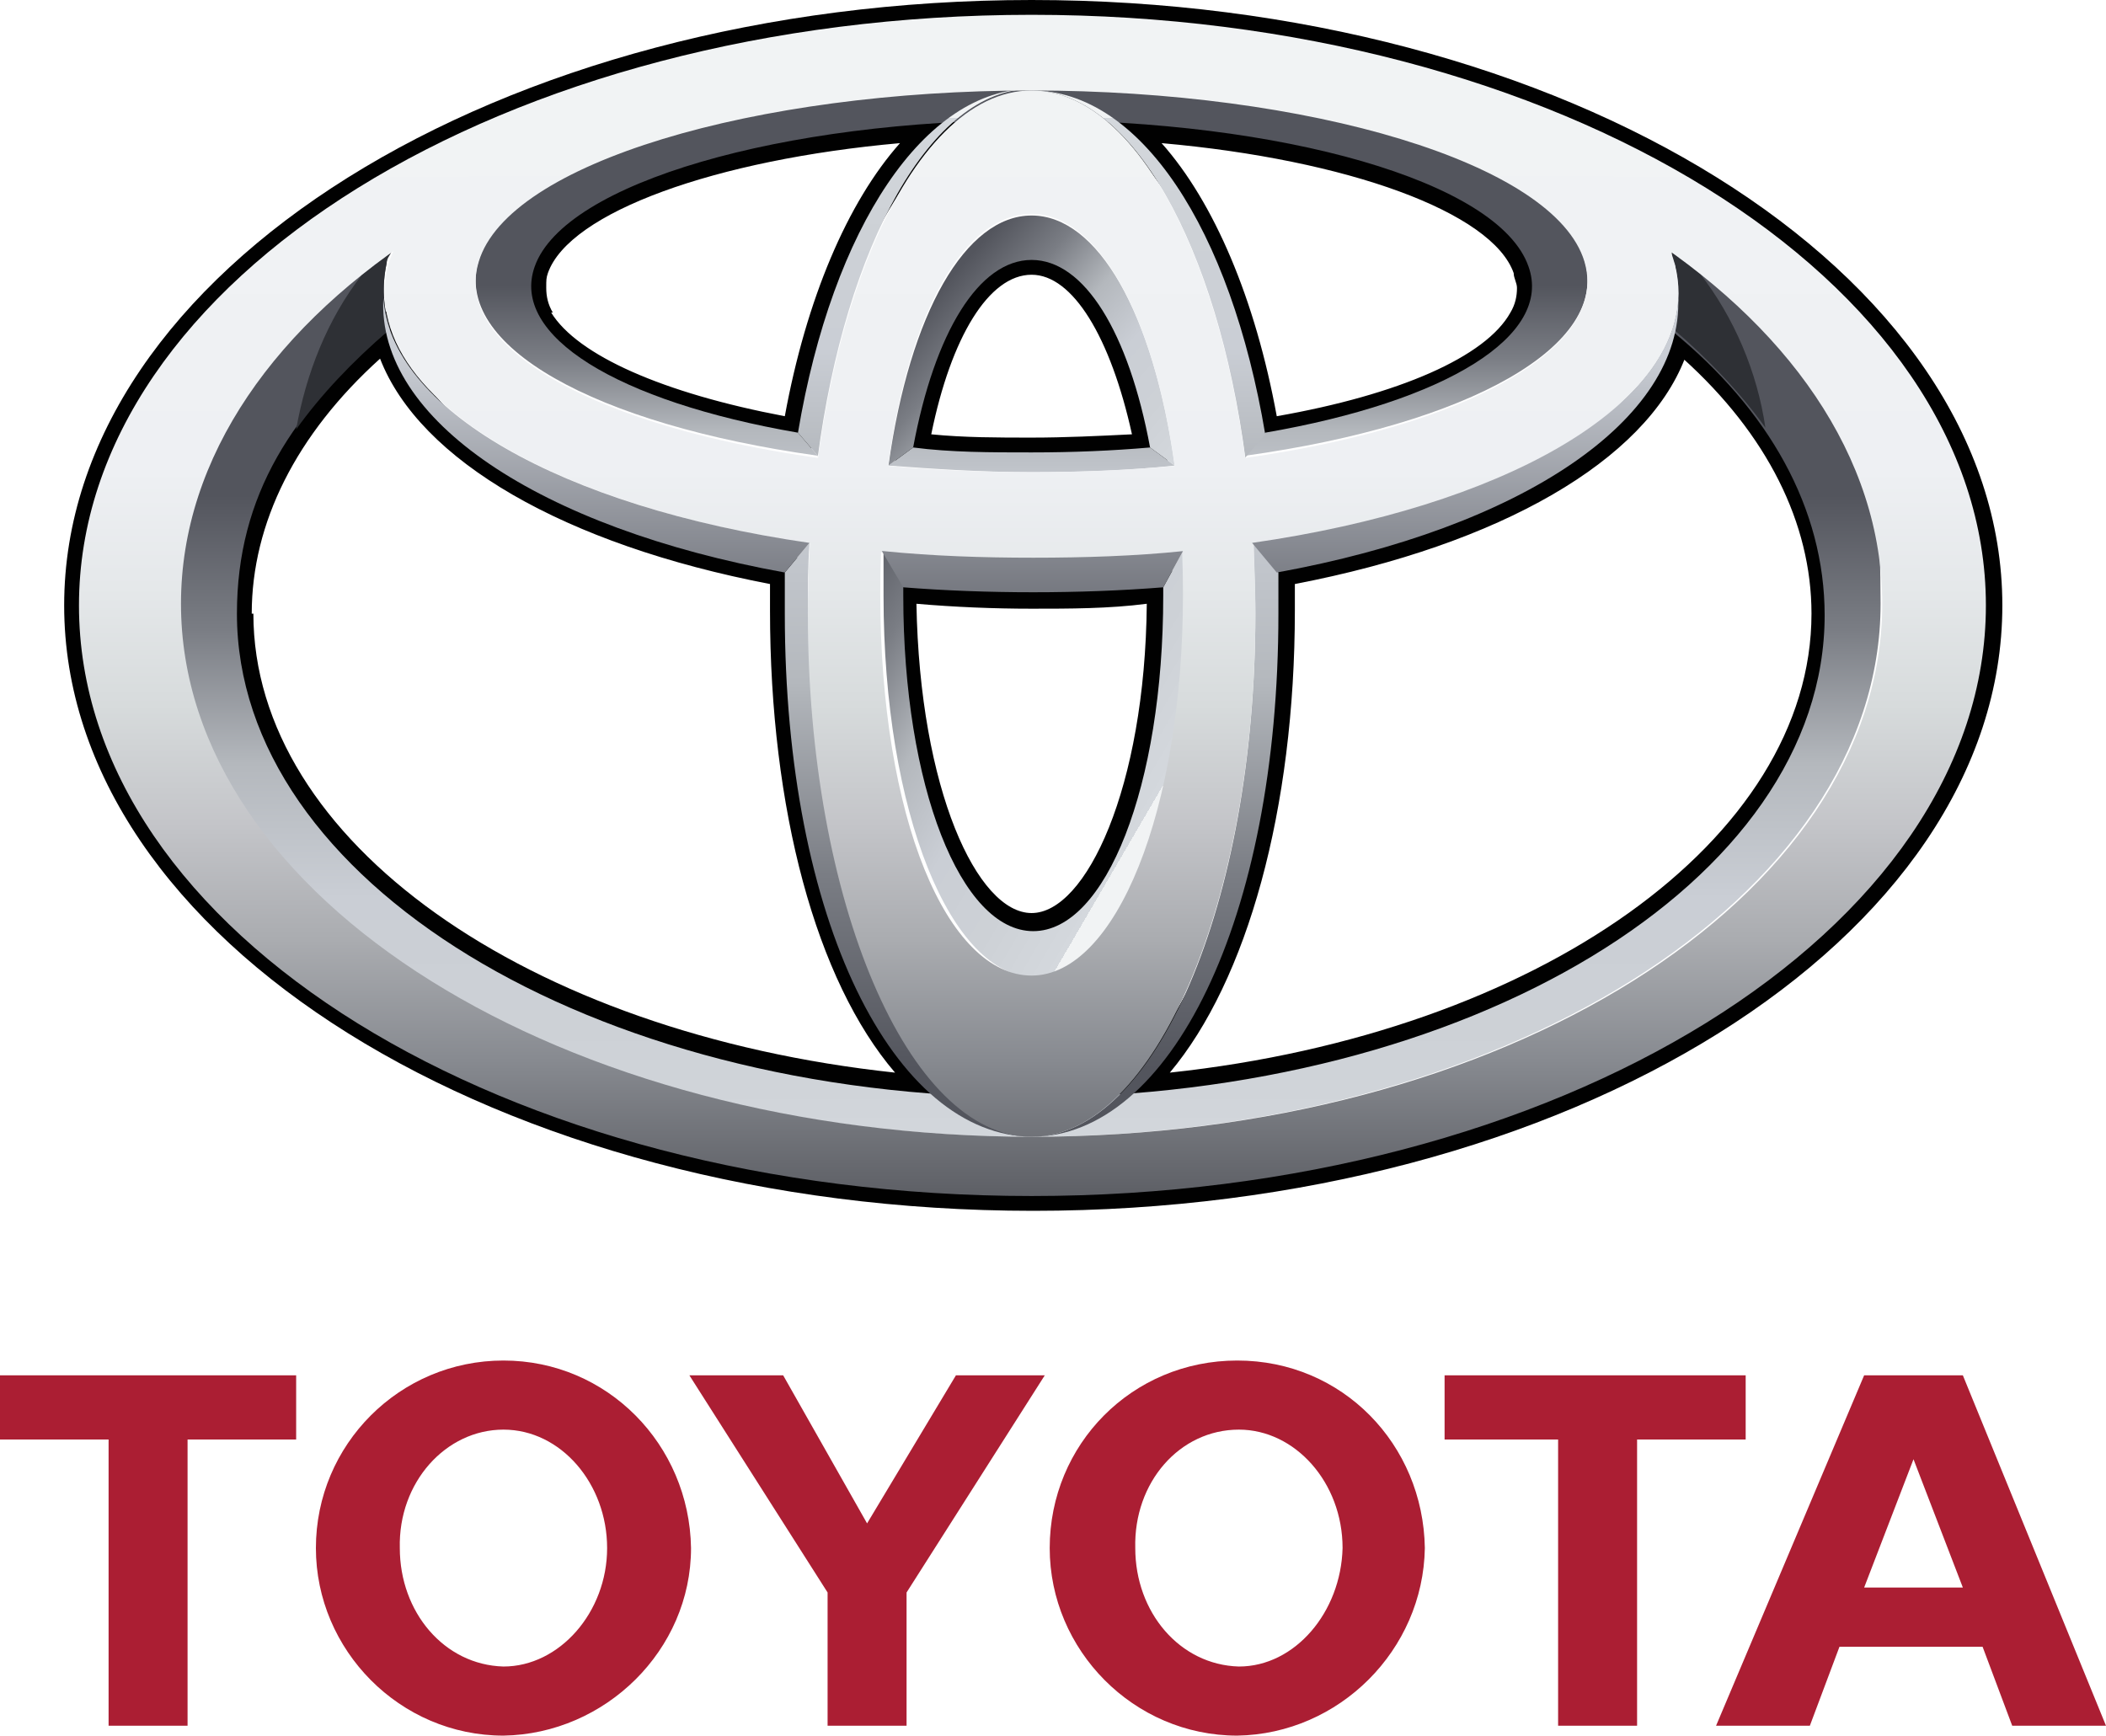 <svg viewBox="0 0 128 105.5" version="1.1" xmlns:xlink="http://www.w3.org/1999/xlink" xmlns="http://www.w3.org/2000/svg" id="Layer_1">
  
  <defs>
    <style>
      .st0 {
        fill: #ab1e33;
      }

      .st1 {
        fill: url(#linear-gradient2);
      }

      .st2 {
        fill: url(#linear-gradient1);
      }

      .st3 {
        fill: url(#linear-gradient9);
      }

      .st4 {
        fill: url(#linear-gradient3);
      }

      .st5 {
        fill: url(#linear-gradient6);
      }

      .st6 {
        fill: url(#linear-gradient8);
      }

      .st7 {
        fill: url(#linear-gradient7);
      }

      .st8 {
        fill: url(#linear-gradient5);
      }

      .st9 {
        fill: url(#linear-gradient4);
      }

      .st10 {
        fill: #010101;
      }

      .st11 {
        fill: url(#linear-gradient11);
      }

      .st12 {
        fill: url(#linear-gradient10);
      }

      .st13 {
        fill: url(#linear-gradient);
      }

      .st14 {
        fill: #2e3035;
      }
    </style>
    <linearGradient gradientUnits="userSpaceOnUse" gradientTransform="translate(21643.3 -28465.2) scale(8.5 -8.5)" y2="-3352.4" x2="-2538.9" y1="-3357.2" x1="-2538.9" id="linear-gradient">
      <stop stop-color="#f1f3f4" offset="0"></stop>
      <stop stop-color="#e2e5e8" offset="0"></stop>
      <stop stop-color="#d4d8dd" offset="0"></stop>
      <stop stop-color="#cdd1d6" offset=".2"></stop>
      <stop stop-color="#caced5" offset=".4"></stop>
      <stop stop-color="#b4b8bd" offset=".6"></stop>
      <stop stop-color="#7a7d84" offset=".8"></stop>
      <stop stop-color="#53555d" offset="1"></stop>
    </linearGradient>
    <linearGradient xlink:href="#linear-gradient" y2="-3350.9" x2="-2538.9" y1="-3353.5" x1="-2538.9" id="linear-gradient1"></linearGradient>
    <linearGradient xlink:href="#linear-gradient" y2="-3351" x2="-2539.6" y1="-3352.4" x1="-2538" id="linear-gradient2"></linearGradient>
    <linearGradient xlink:href="#linear-gradient" y2="-3353" x2="-2540.3" y1="-3354.4" x1="-2537.9" id="linear-gradient3"></linearGradient>
    <linearGradient xlink:href="#linear-gradient" y2="-3353.8" x2="-2539.7" y1="-3349.7" x1="-2539.7" id="linear-gradient4"></linearGradient>
    <linearGradient xlink:href="#linear-gradient" y2="-3353.8" x2="-2538.1" y1="-3349.7" x1="-2538.1" id="linear-gradient5"></linearGradient>
    <linearGradient xlink:href="#linear-gradient" y2="-3356.5" x2="-2538" y1="-3349.6" x1="-2538" id="linear-gradient6"></linearGradient>
    <linearGradient xlink:href="#linear-gradient" y2="-3356.5" x2="-2539.8" y1="-3349.6" x1="-2539.8" id="linear-gradient7"></linearGradient>
    <linearGradient gradientUnits="userSpaceOnUse" gradientTransform="translate(21643.3 -28465.2) scale(8.5 -8.5)" y2="-3358.1" x2="-2538.9" y1="-3349.7" x1="-2538.9" id="linear-gradient8">
      <stop stop-color="#f1f3f4" offset="0"></stop>
      <stop stop-color="#eef0f3" offset=".3"></stop>
      <stop stop-color="#e5e8ea" offset=".4"></stop>
      <stop stop-color="#d7dbdc" offset=".5"></stop>
      <stop stop-color="#c4c5c9" offset=".6"></stop>
      <stop stop-color="#aaacb0" offset=".7"></stop>
      <stop stop-color="#888b91" offset=".8"></stop>
      <stop stop-color="#64666c" offset=".9"></stop>
      <stop stop-color="#3e4047" offset="1"></stop>
    </linearGradient>
    <linearGradient xlink:href="#linear-gradient8" y2="-3358.1" x2="-2538.9" x1="-2538.9" id="linear-gradient9"></linearGradient>
    <linearGradient xlink:href="#linear-gradient8" y2="-3358.1" x2="-2538.9" y1="-3349.7" x1="-2538.9" id="linear-gradient10"></linearGradient>
    <linearGradient gradientUnits="userSpaceOnUse" gradientTransform="translate(21643.3 -28465.2) scale(8.5 -8.5)" y2="-3353.8" x2="-2538.9" y1="-3351.4" x1="-2538.9" id="linear-gradient11">
      <stop stop-color="#caced5" offset="0"></stop>
      <stop stop-color="#53555d" offset="1"></stop>
    </linearGradient>
  </defs>
  <path d="M63.8,94.1c0-6.3,5-11.4,11.4-11.4s11.3,5.1,11.4,11.4c-.1,6.2-5.2,11.3-11.4,11.4-6.3,0-11.4-5.2-11.4-11.4ZM75.3,101.3c3.4,0,6.2-3.3,6.3-7.2,0-4-2.9-7.2-6.3-7.2-3.6,0-6.4,3.2-6.3,7.2,0,3.9,2.7,7.1,6.3,7.2M99.5,87.5v17.4h-4.8v-17.4h-6.9v-3.9h18.3v3.9h-6.6,0ZM111.8,100.1l-1.8,4.8h-5.7l9-21.3h6l8.7,21.3h-5.7l-1.8-4.8h-8.7ZM116.3,96.5h3l-3-7.8-3,7.8h3ZM11.4,87.5v17.4h-4.8v-17.4H0v-3.9h18v3.9s-6.6,0-6.6,0ZM19.2,94.1c0-6.3,5.1-11.4,11.4-11.4s11.3,5.1,11.4,11.4c0,6.2-5.2,11.3-11.4,11.4-6.3,0-11.4-5.2-11.4-11.4h0ZM30.6,101.3c3.4,0,6.3-3.3,6.3-7.2s-2.8-7.2-6.3-7.2c-3.5,0-6.4,3.2-6.3,7.2,0,3.9,2.7,7.1,6.3,7.2M52.7,104.9h2.4v-8.1l8.4-13.2h-5.4l-5.4,9-5.1-9h-5.7l8.4,13.2v8.1h2.4Z" class="st0"></path>
  <path d="M3.9,36.8c0,20.3,26.4,36.8,58.9,36.8s58.9-16.5,58.9-36.8S95.1,0,62.7,0,3.9,16.5,3.9,36.8ZM5.7,36.8C5.7,17.5,31.3,1.8,62.7,1.8s57,15.7,57,35-25.6,35-57,35S5.7,56.1,5.7,36.8h0Z" class="st10"></path>
  <path d="M57.2,6.7c-13.8.8-23.8,4.5-25.5,9.3-.2.5-.3,1-.3,1.5,0,.8.2,1.6.7,2.4,1.9,3.3,7.8,6,16.3,7.4h.9c0,.1.1-.7.1-.7,1.4-8.4,4.4-15.1,8.3-18.3l2.2-1.8-2.8.2h0ZM33.6,19c-.3-.5-.4-1-.4-1.5s0-.6.1-.9c1.3-3.7,10.2-6.9,21.4-7.9-3.2,3.6-5.7,9.5-7,16.6-7.4-1.4-12.6-3.7-14.2-6.3h0ZM54.6,27.1l-.2,1h1c2.4.3,4.8.4,7.3.4s4.9,0,7.3-.3h1c0,0-.2-1.1-.2-1.1-1.4-7.6-4.4-12.2-8.1-12.2s-6.7,4.6-8.1,12.2h0ZM62.7,16.7c2.5,0,4.8,3.8,6.1,9.7-2,.1-4.1.2-6.1.2s-4.1,0-6.1-.2c1.2-5.9,3.5-9.7,6.1-9.7h0ZM67.7,8.2c3.9,3.1,7,9.8,8.3,18.3v.9c.1,0,1-.1,1-.1,8.4-1.4,14.4-4.1,16.3-7.4.7-1.3.9-2.6.4-3.9-1.7-4.8-11.7-8.5-25.5-9.3l-2.8-.2,2.2,1.8h0ZM70.6,8.7c11.3,1,20.1,4.2,21.4,7.9,0,.3.2.6.2.9,0,.5-.1,1-.4,1.5-1.5,2.7-6.8,5-14.2,6.3-1.3-7.1-3.8-13-7-16.6h0ZM23,19.5c-6.2,5.2-9.5,11.3-9.5,17.8,0,15.2,18.5,28.1,43.2,29.9l2.7.2-2.1-1.8c-5.4-4.6-8.8-15.6-8.8-28.6v-3.1h-.7c-13-2.5-22.2-7.9-23.5-14l-.3-1.4-1.2,1h0ZM15.3,37.3c0-5.5,2.7-10.9,7.8-15.5,2.4,6.2,11.2,11.3,23.7,13.7v1.6c0,12.1,2.8,22.5,7.6,28.1-22.4-2.4-39-14.1-39-27.9h0ZM53.9,35.7v.3c0,12.1,3.8,21.2,8.8,21.2s8.8-9.1,8.8-21.2v-1.3h-1c-2.6.3-5.2.4-7.8.4s-5.3,0-7.8-.3h-1c0,0,0,.9,0,.9h0ZM69.7,36.7c-.1,11.2-3.7,18.8-7,18.8s-6.8-7.5-7-18.8c2.3.2,4.7.3,7,.3s4.7,0,7-.3ZM101,20c-1.3,6.1-10.5,11.6-23.5,13.8h-.7v3.2c0,13-3.3,24-8.7,28.6l-2.1,1.8,2.7-.2c24.6-1.8,43.2-14.7,43.2-29.9s-3.3-12.6-9.5-17.8l-1.2-1-.3,1.4h0ZM102.3,21.8c5.1,4.6,7.8,10,7.8,15.5,0,13.7-16.6,25.5-39,27.9,4.7-5.6,7.6-16,7.6-28.1v-1.6c12.5-2.4,21.3-7.5,23.7-13.7h0Z" class="st10"></path>
  <path d="M101.6,15.4c0,.2.1.5.2.7.3,1.4.3,2.7-.2,4,5.9,4.8,9.3,10.8,9.3,17.3,0,16.2-21.6,29.3-48.3,29.3S14.4,53.5,14.4,37.3c0-7.2,3.4-12.4,9.3-17.3-.4-1.3-.5-2.6-.2-4,0-.3.2-.5.3-.7-8,5.7-12.9,13.2-12.9,21.4,0,17.9,23.2,32.4,51.7,32.4s51.7-14.5,51.7-32.4-4.8-15.7-12.8-21.3h0Z" class="st13"></path>
  <path d="M69.9,27.2c-2.3.2-4.7.3-7.2.3s-4.9,0-7.2-.3h0l-1.5,1.1c2.7.2,5.6.4,8.7.4s5.9-.1,8.7-.4l-1.5-1.1h0ZM96.3,15.8c-1.8-6-16.8-10.4-33.6-10.4s-31.8,4.4-33.6,10.4c-1.6,5.2,7,10,20.6,11.9l-1.2-1.4c-11-1.9-17.5-5.9-16-10.1,1.8-5.1,15.1-8.9,30.2-8.9s28.4,3.7,30.2,8.9c1.5,4.2-5,8.2-16,10.1l-1.2,1.4c13.6-1.9,22.2-6.7,20.6-11.9,0,0,0,0,0,0Z" class="st2"></path>
  <path d="M55.5,27.2c1.3-7,4-11.4,7.2-11.4s5.9,4.4,7.2,11.4h0l1.5,1.1c-1.3-9.3-4.7-15.2-8.7-15.2s-7.4,5.9-8.7,15.2l1.5-1.1h0Z" class="st1"></path>
  <path d="M71.9,33.5l-1.2,2.2v.5c0,11.6-3.5,20.4-7.9,20.4s-7.9-8.8-7.9-20.4,0-.4,0-.6l-1.2-2.1v2.7c0,13.2,4.1,23.2,9.2,23.2s9.2-10,9.2-23.2,0-1.8,0-2.7h0Z" class="st4"></path>
  <path d="M49.7,27.8c1.7-12.9,6.9-22.4,13-22.4-6.5,0-12.1,8.4-14.2,20.9l1.2,1.4h0Z" class="st9"></path>
  <path d="M75.7,27.8h0l1.2-1.4c-2.1-12.5-7.6-20.9-14.2-20.9,6.1,0,11.3,9.5,13,22.4h0Z" class="st8"></path>
  <path d="M77.7,34.8l-1.5-1.8h0c0,1.4.1,2.8.1,4.3,0,17.6-6.1,31.8-13.6,31.8,8.4,0,15-13.2,15-31.8s0-1.7,0-2.5Z" class="st5"></path>
  <path d="M49.1,37.3c0-1.4,0-2.9.1-4.3h0l-1.5,1.8v2.5c0,18.6,6.6,31.8,15.1,31.8-7.5,0-13.6-14.3-13.6-31.8h0Z" class="st7"></path>
  <path d="M101.7,20c2.2,1.9,4.1,3.9,5.6,6-.5-3.4-1.9-6.7-4-9.4-.6-.5-1.1-.9-1.7-1.3,0,.2.1.5.2.7.3,1.4.3,2.7-.2,4h0ZM23.7,20c-.4-1.3-.5-2.6-.2-4,0-.3.2-.5.3-.7-.6.4-1.2.9-1.8,1.4-2.1,2.7-3.4,6-4,9.4,1.5-2.1,3.4-4.1,5.6-6h0Z" class="st14"></path>
  <path d="M4.8,36.8C4.8,17,30.7.9,62.7.9s58,16.1,58,35.9-26,35.9-58,35.9S4.8,56.7,4.8,36.8h0ZM62.7,69.1c28.6,0,51.7-14.5,51.7-32.4S91.3,4.3,62.7,4.3,11,18.8,11,36.7s23.2,32.4,51.8,32.4Z" class="st6"></path>
  <path d="M49.1,37.3c0-17.4,6.1-31.8,13.6-31.8s13.6,14.4,13.6,31.8-6.1,31.8-13.6,31.8-13.6-14.3-13.6-31.8h0ZM62.7,59.3c5.1,0,9.2-10,9.2-23.2s-4.1-23.1-9.2-23.1-9.2,9.4-9.2,23.1,4.1,23.2,9.2,23.2Z" class="st3"></path>
  <path d="M23.6,16.1c1.5-5.9,19.6-14.5,39.1-14.5s37,6.2,39.1,14.5c2.4,9.4-15.1,17.9-39.1,17.9S21.2,25.4,23.6,16.1h0ZM62.7,5.5c-16.8,0-31.8,4.4-33.6,10.4-2.1,6.7,12.9,12.8,33.6,12.8s35.6-6.1,33.6-12.8c-1.8-6-16.8-10.4-33.6-10.4Z" class="st12"></path>
  <path d="M53.6,33.5h0l1.3,2.2c2.5.2,5.2.3,7.9.3s5.4-.1,7.9-.3l1.2-2.2h0c-2.9.3-6,.4-9.1.4s-6.1-.1-9.1-.4h0ZM102,18.1c-.3,6.7-10.6,12.7-25.9,14.9h0l1.5,1.8c14.9-2.7,24.7-9.3,24.4-16.7h0ZM23.3,18.1c-.4,7.4,9.5,14,24.4,16.7l1.5-1.8h0c-15.2-2.2-25.5-8.2-25.9-14.9h0Z" class="st11"></path>
</svg>